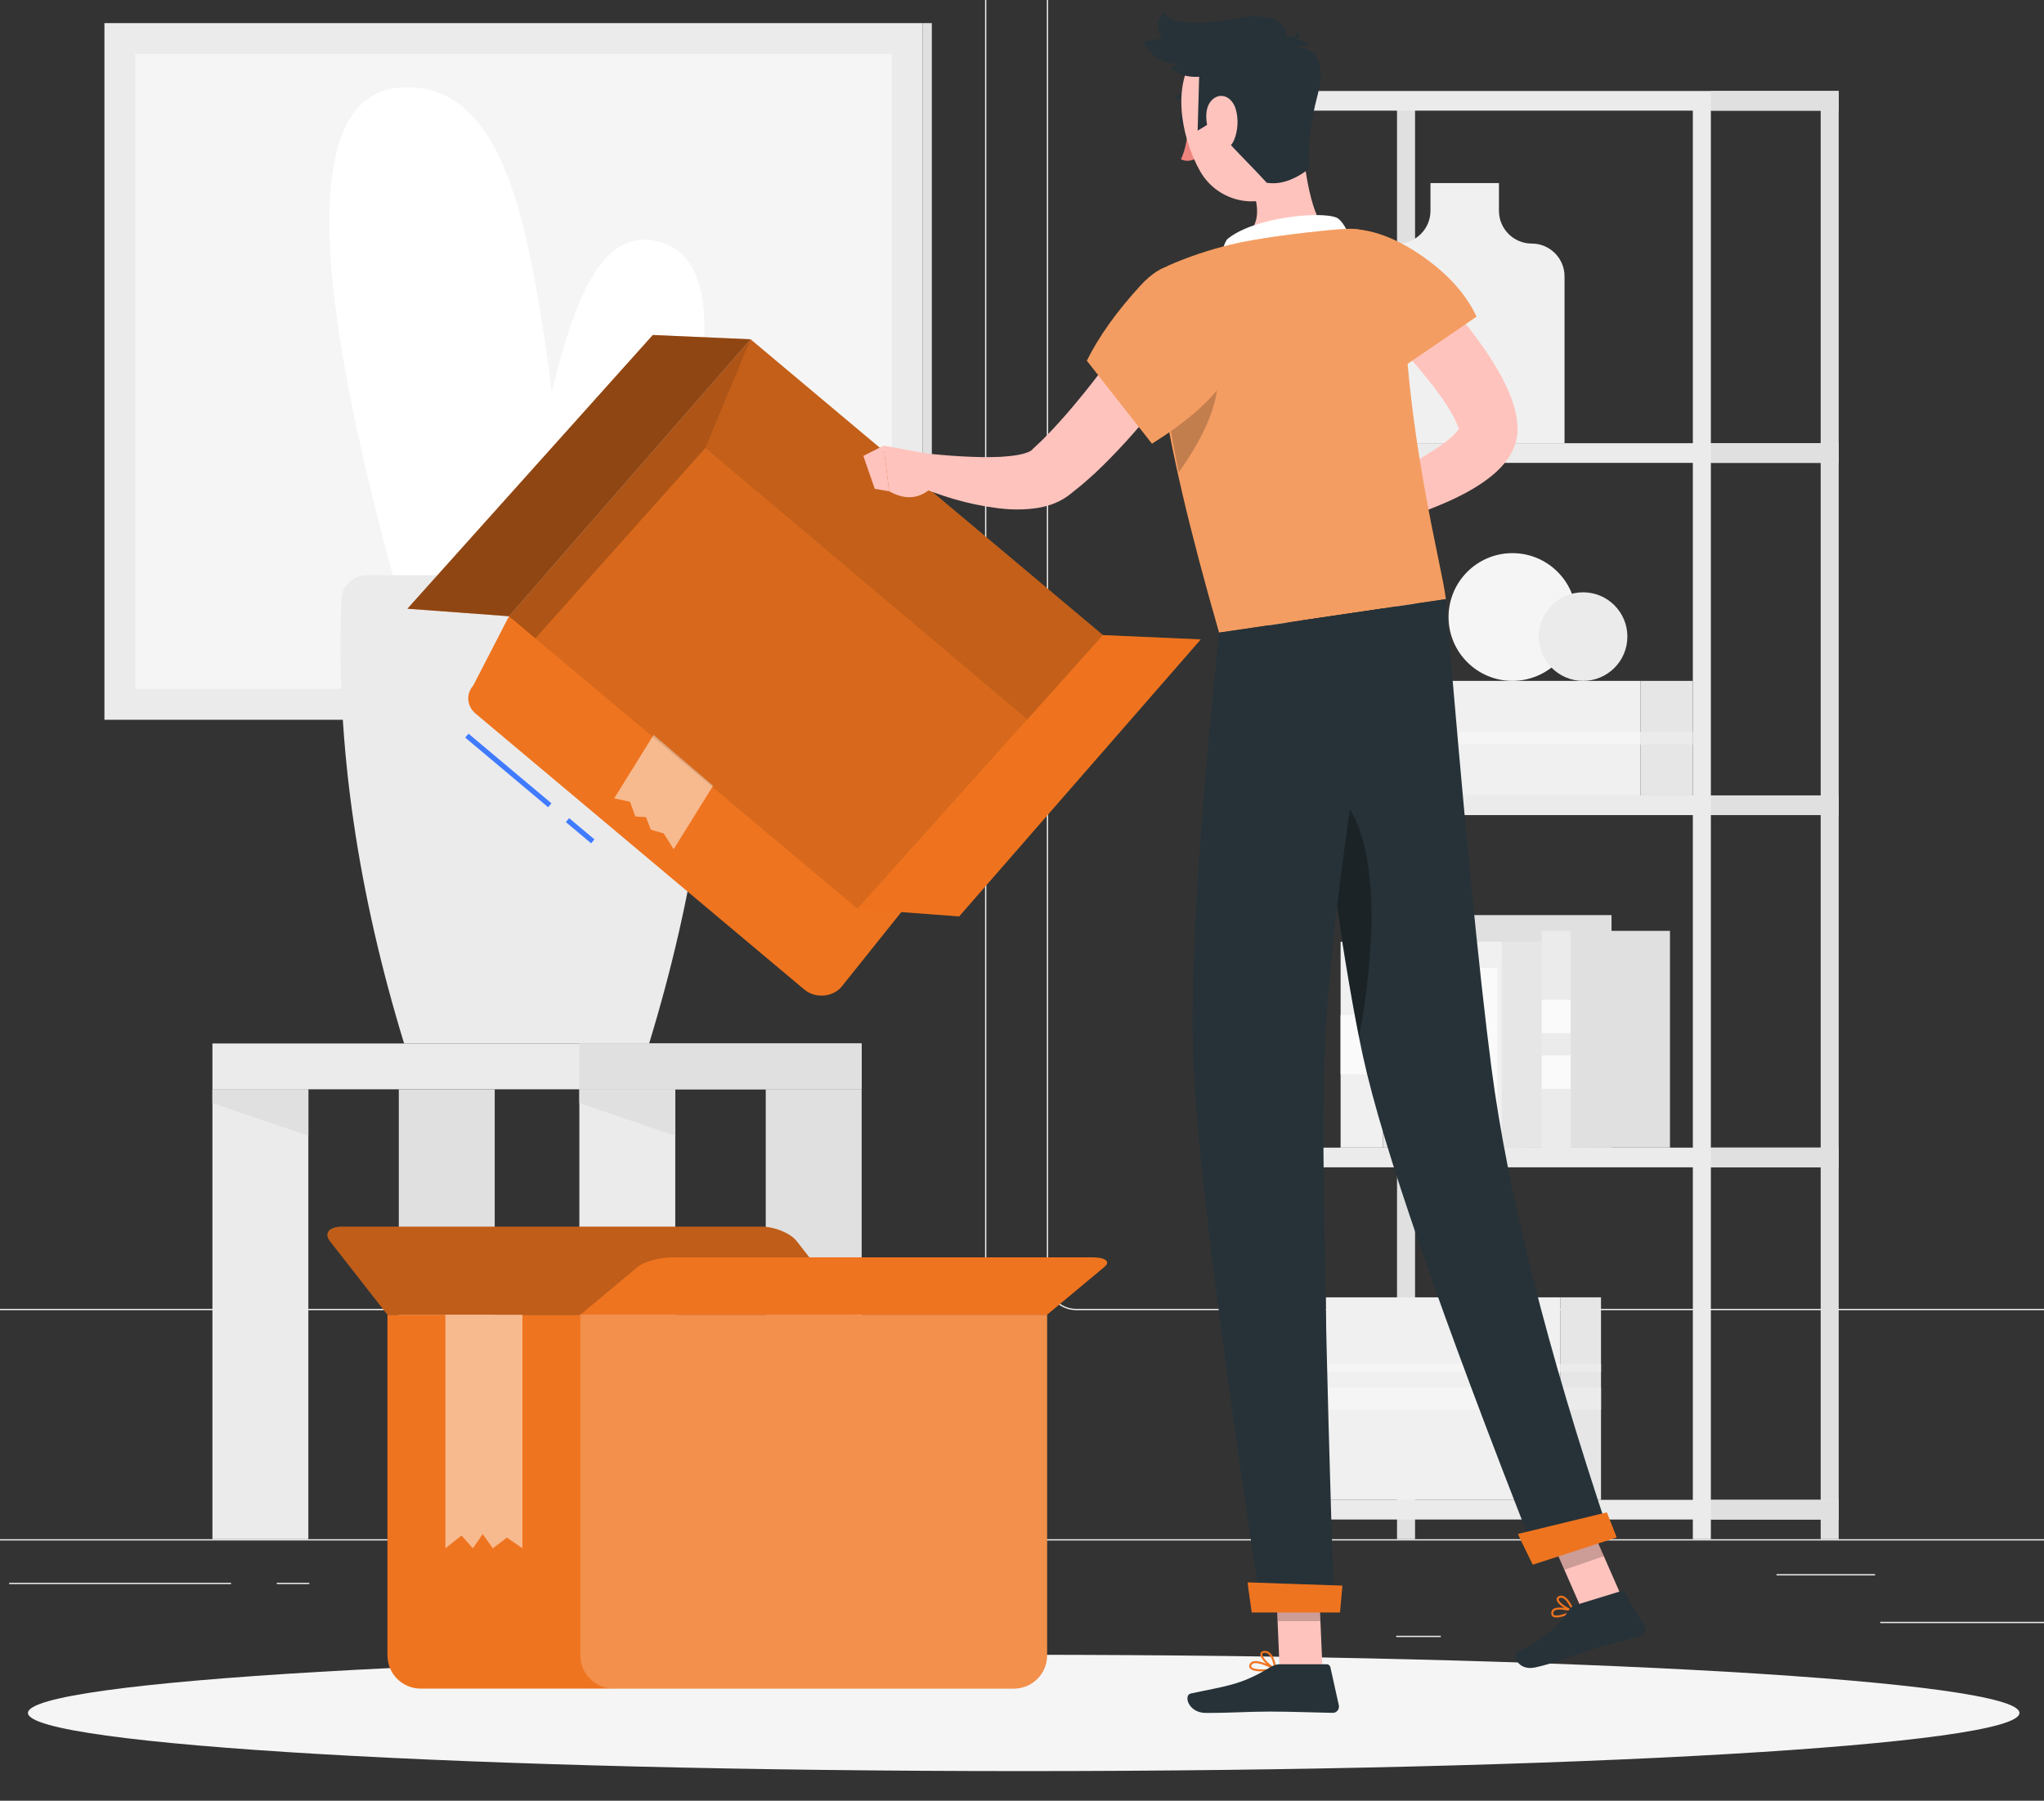 <svg version="1.2" baseProfile="tiny-ps" xmlns="http://www.w3.org/2000/svg" viewBox="0 0 1194 1052" width="1194" height="1052">
	<rect x="0" y="0" width="1194" height="1052" fill="#333333" stroke="none"/>
	<title>3369472-ai</title>
	<style>
		tspan { white-space:pre }
		.s0 { fill: #ebebeb } 
		.s1 { fill: #e0e0e0 } 
		.s2 { fill: #f5f5f5 } 
		.s3 { fill: #ffffff } 
		.s4 { fill: #f0f0f0 } 
		.s5 { fill: #e6e6e6 } 
		.s6 { fill: #fafafa } 
		.s7 { fill: #ef741f } 
		.s8 { opacity: .2;fill: #000000 } 
		.s9 { opacity: .2;fill: #ffffff } 
		.s10 { opacity: .5;fill: #ffffff } 
		.s11 { fill: #ef741f;stroke: #407bff;stroke-width: 3 } 
		.s12 { opacity: .1;fill: #000000 } 
		.s13 { opacity: .3;fill: #ef741f } 
		.s14 { opacity: .4;fill: #000000 } 
		.s15 { fill: #263238 } 
		.s16 { fill: #ed847e } 
		.s17 { fill: #ffc3bd } 
		.s18 { opacity: .3;fill: #000000 } 
	</style>
	<g id="Background Complete">
		<g id="&lt;Group&gt;">
			<path id="&lt;Path&gt;" class="s0" d="m1348 899.95h-1500v-0.75h1500v0.75z" />
			<path id="&lt;Path&gt;" class="s0" d="m1098.34 947.48h99.37v0.75h-99.37v-0.75z" />
			<path id="&lt;Path&gt;" class="s0" d="m815.58 955.62h26.08v0.75h-26.08v-0.75z" />
			<path id="&lt;Path&gt;" class="s0" d="m1037.76 919.62h57.58v0.75h-57.58v-0.75z" />
			<path id="&lt;Path&gt;" class="s0" d="m5.38 924.67h129.58v0.75h-129.58v-0.75z" />
			<path id="&lt;Path&gt;" class="s0" d="m161.67 924.67h19v0.75h-19v-0.75z" />
			<path id="&lt;Path&gt;" class="s0" d="m242.41 937.33h281.03v0.75h-281.03v-0.75z" />
			<path id="&lt;Compound Path&gt;" fill-rule="evenodd" class="s0" d="m559.04 765.4h-579.3c-9.44 0-17.12-7.68-17.12-17.12v-814.29c0-9.44 7.68-17.12 17.12-17.12h579.3c9.44 0 17.12 7.68 17.12 17.12v814.29c0 9.44-7.68 17.12-17.12 17.12zm-579.3-847.79c-9.03 0-16.37 7.34-16.37 16.37v814.29c0 9.03 7.34 16.37 16.37 16.37h579.3c9.03 0 16.37-7.34 16.37-16.37v-814.29c0-9.03-7.34-16.37-16.37-16.37h-579.3z" />
			<path id="&lt;Compound Path&gt;" fill-rule="evenodd" class="s0" d="m1207.93 765.4h-579.3c-9.44 0-17.12-7.68-17.12-17.12v-814.29c0-9.44 7.68-17.12 17.12-17.12h579.3c9.44 0 17.12 7.68 17.12 17.12v814.29c0 9.44-7.68 17.12-17.12 17.12zm-579.3-847.79c-9.03 0-16.37 7.34-16.37 16.37v814.29c0 9.03 7.34 16.37 16.37 16.37h579.3c9.03 0 16.37-7.34 16.37-16.37v-814.29c0-9.03-7.34-16.37-16.37-16.37h-579.3z" />
		</g>
		<g id="&lt;Group&gt;">
			<g id="&lt;Group&gt;">
				<path id="&lt;Path&gt;" class="s0" d="m503.34 636.37h-379.25v-26.77h379.25v26.77z" />
				<path id="&lt;Path&gt;" class="s1" d="m503.34 636.37h-164.91v-26.77h164.91v26.77z" />
				<path id="&lt;Path&gt;" class="s0" d="m180.12 899.2h-56.03v-262.82h56.03v262.82z" />
				<path id="&lt;Path&gt;" class="s1" d="m180.12 663.5l-56.03-19.08v-8.04h56.03v27.13z" />
				<path id="&lt;Path&gt;" class="s1" d="m503.34 899.2h-56.03v-262.82h56.03v262.82z" />
				<path id="&lt;Path&gt;" class="s0" d="m394.46 899.2h-56.03v-262.82h56.03v262.82z" />
				<path id="&lt;Path&gt;" class="s1" d="m394.46 663.5l-56.03-19.08v-8.04h56.03v27.13z" />
				<path id="&lt;Path&gt;" class="s1" d="m288.99 899.2h-56.03v-262.82h56.03v262.82z" />
			</g>
			<g id="&lt;Group&gt;">
				<path id="&lt;Path&gt;" class="s0" d="m539 420.5h-478v-407h478v407z" />
				<path id="&lt;Path&gt;" class="s1" d="m539 13.5h5.33v407h-5.33v-407z" />
				<path id="&lt;Path&gt;" class="s2" d="m79 402.5v-371h442v371h-442z" />
			</g>
			<g id="&lt;Group&gt;">
				<path id="&lt;Path&gt;" class="s3" d="m294.66 346.17c26.93-90.08 34.5-222.74 91.94-204.43c38.29 12.21 32.36 83.74-17.81 214.6l-74.13-10.16z" />
				<path id="&lt;Path&gt;" class="s3" d="m235.12 356.33c-56.92-200.89-56.92-302.67 0-305.31c85.38-3.97 78.46 169.2 105.94 299.64l-105.94 5.67z" />
				<g id="&lt;Group&gt;">
					<path id="&lt;Path&gt;" class="s0" d="m415.73 349.84c3.8 86.1-10.3 173.86-36.55 259.77h-143.13c-26.25-85.91-40.35-173.67-36.55-259.77c0.34-7.71 6.65-13.81 14.96-13.81h186.9c7.72 0 14.02 6.1 14.36 13.81z" />
				</g>
			</g>
			<g id="&lt;Group&gt;">
				<g id="&lt;Group&gt;">
					<g id="&lt;Group&gt;">
						<path id="&lt;Path&gt;" class="s1" d="m826.6 899.2h-10.53v-840.3h10.53v840.3z" />
						<path id="&lt;Path&gt;" class="s1" d="m1074.08 899.2h-10.53v-840.3h10.53v840.3z" />
						<path id="&lt;Path&gt;" class="s0" d="m751.93 899.2h-10.53v-840.3h10.53v840.3z" />
						<path id="&lt;Path&gt;" class="s0" d="m999.4 899.2h-10.53v-840.3h10.53v840.3z" />
						<path id="&lt;Path&gt;" class="s0" d="m1074.08 64.64h-332.68v-11.49h332.68v11.49z" />
						<path id="&lt;Path&gt;" class="s0" d="m1074.08 270.41h-332.68v-11.49h332.68v11.49z" />
						<path id="&lt;Path&gt;" class="s0" d="m1074.08 476.18h-332.68v-11.49h332.68v11.49z" />
						<path id="&lt;Path&gt;" class="s0" d="m1074.08 681.95h-332.68v-11.49h332.68v11.49z" />
						<path id="&lt;Path&gt;" class="s0" d="m1074.08 887.71h-332.68v-11.49h332.68v11.49z" />
						<path id="&lt;Path&gt;" class="s1" d="m1074.08 64.64h-74.67v-11.49h74.67v11.49z" />
						<path id="&lt;Path&gt;" class="s1" d="m1074.08 270.4h-74.67v-11.49h74.67v11.49z" />
						<path id="&lt;Path&gt;" class="s1" d="m1074.08 476.17h-74.67v-11.49h74.67v11.49z" />
						<path id="&lt;Path&gt;" class="s1" d="m1074.08 681.94h-74.67v-11.49h74.67v11.49z" />
						<path id="&lt;Path&gt;" class="s1" d="m1074.08 887.71h-74.67v-11.49h74.67v11.49z" />
					</g>
				</g>
				<path id="&lt;Path&gt;" class="s4" d="m894.76 142.29h0c10.58 0 19.16 8.58 19.16 19.16v97.47h-116.63v-97.47c0-10.58 8.58-19.16 19.16-19.16c10.58 0 19.16-8.58 19.16-19.16v-16.19h40v16.19c0 10.58 8.58 19.16 19.16 19.16z" />
				<g id="&lt;Group&gt;">
					<path id="&lt;Path&gt;" class="s4" d="m958.36 464.69h-175.26v-66.92h175.26v66.92z" />
					<path id="&lt;Path&gt;" class="s5" d="m958.36 397.77h30.51v66.92h-30.51v-66.92z" />
					<path id="&lt;Path&gt;" class="s0" d="m958.36 427.54h30.51v7.37h-30.51v-7.37z" />
					<path id="&lt;Path&gt;" class="s2" d="m958.36 434.91h-175.26v-7.37h175.26v7.37z" />
				</g>
				<g id="&lt;Group&gt;">
					<path id="&lt;Path&gt;" class="s4" d="m911.4 876.23h-136.89v-118.32h136.89v118.32z" />
					<path id="&lt;Path&gt;" class="s5" d="m911.4 757.91h23.83v118.32h-23.83v-118.32z" />
					<path id="&lt;Path&gt;" class="s0" d="m911.4 810.55h23.83v13.04h-23.83v-13.04z" />
					<path id="&lt;Path&gt;" class="s2" d="m911.4 823.59h-136.89v-13.04h136.89v13.04z" />
					<path id="&lt;Path&gt;" class="s0" d="m911.4 796.75h23.83v4.66h-23.83v-4.66z" />
					<path id="&lt;Path&gt;" class="s2" d="m911.4 801.4h-136.89v-4.66h136.89v4.66z" />
				</g>
				<g id="&lt;Group&gt;">
					<g id="&lt;Group&gt;">
						<path id="&lt;Path&gt;" class="s4" d="m807.9 670.45h-24.79v-120.29h24.79v120.29z" />
						<path id="&lt;Path&gt;" class="s6" d="m807.9 627.59h-24.79v-34.57h24.79v34.57z" />
						<path id="&lt;Path&gt;" class="s5" d="m807.9 550.16h84.3v120.29h-84.3v-120.29z" />
					</g>
					<g id="&lt;Group&gt;">
						<path id="&lt;Path&gt;" class="s0" d="m846.17 670.45h-28v-135.85h28v135.85z" />
						<path id="&lt;Path&gt;" class="s6" d="m846.17 598.7h-28v-20.92h28v20.92z" />
						<path id="&lt;Path&gt;" class="s6" d="m846.17 633.63h-28v-20.92h28v20.92z" />
						<path id="&lt;Path&gt;" class="s1" d="m846.17 534.6h95.2v135.85h-95.2v-135.85z" />
					</g>
					<g id="&lt;Group&gt;">
						<path id="&lt;Path&gt;" class="s4" d="m877.32 670.45h-15.08v-120.29h15.08v120.29z" />
						<path id="&lt;Path&gt;" class="s6" d="m874.73 655.21h-9.89v-89.81h9.89v89.81z" />
						<path id="&lt;Path&gt;" class="s5" d="m877.32 550.16h51.26v120.29h-51.26v-120.29z" />
					</g>
					<g id="&lt;Group&gt;">
						<path id="&lt;Path&gt;" class="s0" d="m917.62 670.45h-17.03v-126.64h17.03v126.64z" />
						<path id="&lt;Path&gt;" class="s6" d="m917.62 603.56h-17.03v-19.5h17.03v19.5z" />
						<path id="&lt;Path&gt;" class="s6" d="m917.62 636.12h-17.03v-19.5h17.03v19.5z" />
						<path id="&lt;Path&gt;" class="s1" d="m917.62 543.81h57.89v126.64h-57.89v-126.64z" />
					</g>
				</g>
				<path id="&lt;Path&gt;" class="s2" d="m883.48 397.77c-20.6 0-37.31-16.7-37.31-37.31c0-20.6 16.7-37.31 37.31-37.31c20.6 0 37.31 16.7 37.31 37.31c0 20.6-16.7 37.31-37.31 37.31z" />
				<path id="&lt;Path&gt;" class="s0" d="m924.76 397.77c-14.29 0-25.87-11.58-25.87-25.87c0-14.29 11.58-25.87 25.87-25.87c14.29 0 25.87 11.58 25.87 25.87c0 14.29-11.58 25.87-25.87 25.87z" />
			</g>
		</g>
	</g>
	<g id="Shadow">
		<path id="&lt;Path&gt; 356 " class="s2" d="m1179.67 1000.71c0 18.76-260.42 33.97-581.67 33.97c-321.25 0-581.67-15.21-581.67-33.97c0-18.76 260.42-33.97 581.67-33.97c321.25 0 581.67 15.21 581.67 33.97z" />
	</g>
	<g id="Box">
		<g id="&lt;Group&gt;">
			<path id="&lt;Path&gt;" class="s7" d="m611.66 967.08c0 10.72-8.69 19.41-19.41 19.41h-346.51c-10.72 0-19.41-8.69-19.41-19.41v-199.01h385.33v199.01z" />
			<g id="&lt;Group&gt;">
				<path id="&lt;Path&gt;" class="s7" d="m192.78 725.15c-3.68-4.71-0.51-8.52 7.07-8.52h245.18c7.59 0 16.72 3.82 20.39 8.52l33.55 42.92h-272.65l-33.55-42.92z" />
				<path id="&lt;Path&gt;" class="s8" d="m192.78 725.15c-3.68-4.71-0.51-8.52 7.07-8.52h245.18c7.59 0 16.72 3.82 20.39 8.52l33.55 42.92h-272.65l-33.55-42.92z" />
			</g>
			<path id="&lt;Path&gt;" class="s7" d="m611.66 768.07h-272.65l33.55-27.98c3.68-3.07 12.81-5.55 20.39-5.55h245.18c7.59 0 10.75 2.49 7.07 5.55l-33.55 27.98z" />
			<path id="&lt;Path&gt;" class="s9" d="m611.66 967.08c0 10.72-8.69 19.41-19.41 19.41h-233.83c-10.72 0-19.41-8.69-19.41-19.41v-199.01h272.65v199.01z" />
			<path id="&lt;Path&gt;" class="s10" d="m305.17 768.07v136.44l-9.05-6.23l-8.24 6.23l-5.89-8.28l-5.77 8.28l-6.63-7.44l-9.42 7.44v-136.44h45z" />
		</g>
	</g>
	<g id="Character">
		<g id="&lt;Group&gt;">
			<g id="&lt;Group&gt;">
				<path id="&lt;Path&gt;" class="s11" d="m321.17 470.44l-48.46-40.68" />
				<path id="&lt;Path&gt;" class="s11" d="m346.28 491.52l-14.78-12.41" />
				<path id="&lt;Path&gt;" class="s7" d="m469.91 578.16l-192.04-161.23c-5.2-4.37-5.81-11.42-1.42-16.46l20.89-40.47l141.11-161.79l212.82 178.66l-159.83 199.78c-5.23 6-15.32 6.7-21.51 1.5z" />
				<path id="&lt;Path&gt;" class="s10" d="m416.54 459.03l-23.01 37.06l-5.81-9.19l-7.54-2.21l-2.84-7.33l-6.17-0.36l-3.14-8.6l-9.25-1.99l23.01-37.06l34.74 29.68z" />
				<path id="&lt;Path&gt;" class="s12" d="m644.3 371.04l-143.35 159.91l-203.62-170.94l141.11-161.79l205.86 172.82z" />
				<g id="&lt;Group&gt;">
					<path id="&lt;Path&gt;" class="s7" d="m701.41 373.55l-141.11 161.79l-59.35-4.39l143.35-159.91l57.11 2.51z" />
					<path id="&lt;Path&gt;" class="s13" d="m701.41 373.55l-141.11 161.79l-59.35-4.39l143.35-159.91l57.11 2.51z" />
				</g>
				<g id="&lt;Group&gt;">
					<path id="&lt;Path&gt;" class="s7" d="m438.44 198.22l-141.11 161.79l-59.35-4.39l143.35-159.91l57.11 2.51z" />
					<path id="&lt;Path&gt;" class="s14" d="m438.44 198.22l-141.11 161.79l-59.35-4.39l143.35-159.91l57.11 2.51z" />
				</g>
				<path id="&lt;Path&gt;" class="s12" d="m412.08 261.7l26.37-63.47l205.86 172.82l-44.14 49.24l-188.08-158.59z" />
				<path id="&lt;Path&gt;" class="s8" d="m297.33 360.01l141.11-161.79l-26.37 63.47l-99.35 111.24l-15.39-12.92z" />
			</g>
			<g id="&lt;Group&gt;">
				<path id="&lt;Path&gt;" class="s15" d="m694.04 70.02c0.57 1.94 0 3.81-1.26 4.18c-1.27 0.37-2.75-0.9-3.32-2.83c-0.57-1.94 0-3.81 1.26-4.18c1.27-0.37 2.75 0.9 3.32 2.83z" />
				<path id="&lt;Path&gt;" class="s16" d="m699.6 92.08c-3.6 2.11-6.85 2.44-9.76 0.98c2.18-4.54 3.64-10.97 4.39-19.28l5.37 18.3z" />
				<path id="&lt;Path&gt;" class="s15" d="m697.03 57.26c-4.93-1.74-8.38 0.78-8.52 0.89c-0.51 0.39-1.26 0.3-1.66-0.22c-0.4-0.52-0.3-1.26 0.22-1.66c0.19-0.14 4.56-3.42 10.75-1.24c0.62 0.22 0.94 0.89 0.73 1.51c-0.1 0.29-0.31 0.52-0.56 0.65c-0.28 0.15-0.62 0.18-0.95 0.07z" />
				<path id="&lt;Path&gt;" class="s17" d="m760.72 82.85c1.31 15.9 5.25 45.08 14.65 51.72c-1.49 12.74-13.46 20.76-35.89 24.07c-24.67 3.64-31.47-1.61-20.4-15.76c19.48-7.81 16.75-22.71 11.15-36.27l14.3-16.39c5.37-6.15 15.52-15.51 16.19-7.38z" />
				<path id="&lt;Path&gt;" class="s3" d="m715.56 153.96c-2.06-4.87-1.67-9.56 1.17-14.07c14.86-12.78 54.38-16.79 64.05-12.73c3.63 1.52 9.7 12.44 6.69 15.16l-71.9 11.64z" />
				<path id="&lt;Compound Path&gt;" fill-rule="evenodd" class="s7" d="m913.27 944.22c-2.46 0.75-4.95 1.11-6.24 0.18c-0.54-0.39-1.12-1.17-0.8-2.7c0.17-0.8 0.63-1.43 1.37-1.87c3.23-1.89 11.24 0.61 11.58 0.71c0.22 0.07 0.38 0.27 0.41 0.5c0.03 0.23-0.09 0.46-0.29 0.58c-1.14 0.67-3.57 1.83-6.03 2.59zm-4.4-3.64c-0.25 0.08-0.48 0.17-0.67 0.29c-0.45 0.26-0.71 0.62-0.81 1.08c-0.23 1.09 0.2 1.39 0.34 1.49c1.44 1.03 6.33-0.45 9.72-2.15c-2.45-0.64-6.39-1.38-8.57-0.72z" />
				<path id="&lt;Compound Path&gt;" fill-rule="evenodd" class="s7" d="m919.18 941.69c-0.09 0.03-0.19 0.03-0.29 0.01c-2.89-0.59-9.28-4.36-9.6-7.18c-0.06-0.51 0.04-1.46 1.35-2.04c0.85-0.38 1.73-0.38 2.64-0.01c3.48 1.42 6.17 8.15 6.28 8.43c0.08 0.2 0.04 0.43-0.1 0.6c-0.08 0.09-0.17 0.15-0.28 0.19zm-7.8-8.22c-0.08 0.03-0.17 0.06-0.25 0.09c-0.71 0.32-0.67 0.67-0.65 0.83c0.18 1.67 4.45 4.69 7.48 5.81c-0.9-1.93-2.9-5.72-5.13-6.63c-0.51-0.21-0.99-0.24-1.45-0.1z" />
				<path id="&lt;Compound Path&gt;" fill-rule="evenodd" class="s7" d="m737.45 976.45c-3.21 0-6.31-0.44-7.35-1.89c-0.36-0.5-0.65-1.36 0.05-2.59c0.39-0.69 1.02-1.15 1.88-1.39c4.16-1.13 12.91 3.85 13.28 4.06c0.21 0.12 0.33 0.37 0.29 0.61c-0.04 0.24-0.23 0.44-0.47 0.49c-1.6 0.32-4.68 0.7-7.68 0.7zm-3.97-4.85c-0.42 0-0.8 0.04-1.15 0.14c-0.55 0.15-0.93 0.42-1.16 0.83c-0.42 0.74-0.27 1.1-0.11 1.31c1.16 1.62 7.49 1.66 12.14 1c-2.32-1.19-6.8-3.27-9.72-3.27z" />
				<path id="&lt;Compound Path&gt;" fill-rule="evenodd" class="s7" d="m745.01 975.75c-0.08 0-0.16-0.02-0.24-0.05c-3.02-1.36-9-6.77-8.55-9.6c0.11-0.66 0.58-1.49 2.21-1.66c1.22-0.12 2.32 0.22 3.29 1.02c3.18 2.61 3.86 9.36 3.89 9.64c0.02 0.21-0.07 0.42-0.24 0.54c-0.1 0.07-0.22 0.11-0.35 0.11zm-6.11-10.15c-0.12 0-0.24 0.01-0.36 0.02c-1.07 0.11-1.13 0.53-1.16 0.67c-0.27 1.7 3.79 5.95 6.87 7.8c-0.32-1.97-1.21-6-3.3-7.72c-0.63-0.52-1.31-0.77-2.06-0.77z" />
				<path id="&lt;Path&gt;" class="s17" d="m772.53 975.16h-25.03l-2.49-57.96h25.03l2.49 57.96z" />
				<path id="&lt;Path&gt;" class="s17" d="m948.48 935.59l-23.06 7.95l-23.94-54.64l23.06-7.95l23.94 54.64z" />
				<path id="&lt;Path&gt;" class="s15" d="m919.94 937.81l26.88-8.24c0.98-0.3 2.03 0.12 2.54 1.01l11.25 19.82c1.17 2.06 0.07 4.67-2.2 5.33c-9.43 2.72-14.16 3.56-25.98 7.19c-7.27 2.23-25.62 9.19-35.92 11.26c-10.07 2.03-13.69-7.84-9.66-9.61c18.07-7.94 25.39-16.97 29.66-24.09c0.77-1.28 2-2.22 3.43-2.66z" />
				<path id="&lt;Path&gt;" class="s15" d="m747.67 972.26l27.33 0c1.02 0 1.91 0.71 2.13 1.71l4.94 22.24c0.51 2.31-1.24 4.49-3.6 4.45c-9.86-0.17-24.1-0.75-36.5-0.75c-14.49 0-20.6 0.79-37.59 0.79c-10.27 0-13.13-10.39-8.82-11.33c19.58-4.28 29.16-4.74 46.08-15.17c1.84-1.13 3.87-1.95 6.03-1.95z" />
				<g id="&lt;Group&gt;">
					<g id="&lt;Group&gt;">
						<path id="&lt;Path&gt;" class="s17" d="m820.42 150.53c7.28 6.69 13.59 13.38 20.12 20.36c6.38 7.02 12.61 14.23 18.49 21.93c5.93 7.66 11.56 15.7 16.67 24.74c2.55 4.55 4.99 9.32 7.03 14.82c0.51 1.39 1.02 2.74 1.45 4.29c0.45 1.49 0.89 2.98 1.23 4.69l0.51 2.48l0.35 2.76c0.22 1.33 0.43 4.98 0.01 7.65c-0.78 5.63-2.98 9.97-5.16 13.31c-2.22 3.32-4.6 5.8-6.91 7.96c-4.64 4.27-9.19 7.28-13.7 9.99c-9.02 5.31-17.97 9.11-26.94 12.56c-17.99 6.76-35.92 11.47-54.53 14.99l-5.25-18.04c16.29-7.06 32.78-14.66 48.1-22.82c7.63-4.09 15.04-8.49 21.32-13.13c3.11-2.29 5.95-4.73 7.78-6.88c0.92-1.05 1.54-2.05 1.78-2.57c0.22-0.51-0.09-0.45-0.33 0.63c-0.2 2.01-0.15 0.45-0.65-0.63c-0.13-0.52-0.42-1.2-0.69-1.87c-0.22-0.64-0.61-1.39-0.94-2.12c-1.42-2.94-3.3-6.23-5.42-9.51c-4.31-6.59-9.53-13.27-15-19.83c-5.52-6.55-11.33-13.05-17.3-19.45c-5.86-6.41-12.25-12.82-18.12-18.77l26.1-27.53z" />
					</g>
					<path id="&lt;Path&gt;" class="s17" d="m789.06 306.7c-2.04 7.9-7.72 13.78-17.03 17.63l-15.18-24.96l23.76-7.14l8.46 14.48z" />
					<path id="&lt;Path&gt;" class="s17" d="m756.84 299.36l15.18 24.96l-15.27 4.46l-9.29-20.59l9.38-8.83z" />
					<g id="&lt;Group&gt;">
						<g id="&lt;Group&gt;">
							<path id="&lt;Path&gt;" class="s7" d="m826.42 146.74c17.35 11.14 29.37 23.89 36.07 38.24l-48.88 33.45c-33.85-24.78-50.02-45.15-48.52-61.12c2.81-29.82 33.36-28.52 61.33-10.57z" />
						</g>
						<g id="&lt;Group&gt;" style="opacity: .3">
							<path id="&lt;Path&gt;" class="s3" d="m826.42 146.74c17.35 11.14 29.37 23.89 36.07 38.24l-48.88 33.45c-33.85-24.78-50.02-45.15-48.52-61.12c2.81-29.82 33.36-28.52 61.33-10.57z" />
						</g>
					</g>
				</g>
				<g id="&lt;Group&gt;">
					<g id="&lt;Group&gt;">
						<path id="&lt;Path&gt;" class="s7" d="m719.08 142.88c14.67-3.55 39.25-6.63 56.29-8.32c3.91-0.39 7.87-0.66 11.73-0.86c17.7-0.9 32.58 13.19 32.72 30.91c0.73 87.29 22.88 167.1 24.75 185.41l-132.42 19.56c-34.73-120.37-44.77-191.77-30.14-214.21c11.81-5.21 24.17-9.37 37.07-12.5z" />
					</g>
					<g id="&lt;Group&gt;" style="opacity: .3">
						<path id="&lt;Path&gt;" class="s3" d="m719.08 142.88c14.67-3.55 39.25-6.63 56.29-8.32c3.91-0.39 7.87-0.66 11.73-0.86c17.7-0.9 32.58 13.19 32.72 30.91c0.73 87.29 22.88 167.1 24.75 185.41l-132.42 19.56c-34.73-120.37-44.77-191.77-30.14-214.21c11.81-5.21 24.17-9.37 37.07-12.5z" />
					</g>
				</g>
				<path id="&lt;Path&gt;" class="s8" d="m678.76 213.39l0.44-0.51l31.16 2.77c4.72 20.1-12.61 47.52-21.75 60.24c-5.32-25.76-8.31-46.26-9.85-62.49z" />
				<g id="&lt;Group&gt;">
					<path id="&lt;Path&gt;" class="s8" d="m770.05 917.22l1.28 29.87h-25.04l-1.28-29.87h25.04z" />
					<path id="&lt;Path&gt;" class="s8" d="m936.91 909.12l-23.07 7.95l-12.35-28.16l23.07-7.95l12.35 28.16z" />
				</g>
				<path id="&lt;Path&gt;" class="s17" d="m757.44 46.96c5.52 24.22 9.98 38.11 1.55 53.84c-12.68 23.67-45.24 21.39-57.89-0.68c-11.38-19.87-18.5-56.14 2.01-72.44c20.2-16.06 48.8-4.94 54.33 19.28z" />
				<path id="&lt;Path&gt;" class="s15" d="m708.81 70.7l-9.21 5.64l0.88-31.5c-6.44 0.44-12-1.17-16.67-4.83c3.33-3.17 55.17-21.33 71.33-18.17c1.11-0.47 2.35-1.75 3.73-3.83c0.42 2.63-0.29 4.44-2.13 5.44c2-0.38 6.93 0.56 8.31 3.48c-2.9-0.61-5.19-0.48-6.88 0.4c12.09 1.81 15.96 11.04 11.63 27.69c-4.78 18.33-6.37 32.78-4.79 43.33c-8.92 6.89-17.27 9.69-25.05 8.42c-12.42-13.67-30.33-30.11-31.17-36.05z" />
				<path id="&lt;Path&gt;" class="s15" d="m691.18 37.5c-14.63 0.12-19.88-7.13-23.63-13.13c10.5-1.13 32.38-7.88 48.62-9c16.25-1.13 34 1.88 28.63 8.87c-3.58 4.67-21.46 9.08-53.63 13.25z" />
				<path id="&lt;Path&gt;" class="s15" d="m694.4 30.99c-11.92-1.66-23.72-12.99-14.72-23.83c3.33 7.98 25.82 7.04 41.76 3.71c20.91-4.38 35.55 2.69 28.11 17c-2.72 5.22-21.1 6.26-55.15 3.12z" />
				<path id="&lt;Path&gt;" class="s17" d="m721.79 63.53c1.9 6.22 1.21 13-0.8 18.01c-3.02 7.54-9.66 6.01-13.12-0.51c-3.11-5.87-5.29-16.87-0.2-22.3c5.02-5.35 11.94-2.31 14.12 4.8z" />
				<path id="&lt;Path&gt;" class="s15" d="m844.57 350.02c10.47 126.65 19.37 218.06 26.71 274.24c9.55 73.13 32.33 163.4 68.32 270.79l-42.11 14.53c-56.14-142.65-89.9-240.13-101.29-292.44c-10.39-47.77-22.75-132.6-37.08-254.5l85.45-12.62z" />
				<path id="&lt;Path&gt;" class="s7" d="m938.66 883.54l5.75 14.65l-49.05 15.92c-5.87-11.94-8.75-17.93-8.62-17.98l51.92-12.6z" />
				<path id="&lt;Path&gt;" class="s18" d="m770.97 456.47c6.72 50.8 15.33 110.87 22.91 149.43c10.96-59.02 13.74-133.27-22.91-149.43z" />
				<path id="&lt;Path&gt;" class="s15" d="m807.37 355.52c-21.24 122.15-32.55 211.55-33.92 268.22c-1.26 51.97 0.71 157.83 5.92 317.58h-42.39c-24.72-162.84-38.03-270.71-39.92-323.64c-1.81-50.88 3.22-133.58 15.1-248.09l95.22-14.06z" />
				<path id="&lt;Path&gt;" class="s7" d="m784.17 926.32l-1.39 15.71h-51.57c-1.72-11.73-2.52-17.6-2.39-17.6l55.36 1.89z" />
				<g id="&lt;Group&gt;">
					<path id="&lt;Path&gt;" class="s17" d="m703.94 197.56c-4.69 7.44-9.43 14.13-14.37 21.02c-4.89 6.84-10.06 13.49-15.32 20.1c-10.64 13.14-21.98 25.85-34.71 37.85c-3.37 2.92-6.47 5.92-10.08 8.72l-2.64 2.12l-1.32 1.06c-0.49 0.39-0.69 0.59-1.69 1.3c-3.33 2.42-6.62 3.92-9.68 5.01c-6.17 2.11-11.53 2.6-16.58 2.83c-5.04 0.21-9.76-0.11-14.32-0.64c-18.2-2.24-34.24-7.32-50.24-14.2l5.17-18.06c15.55 1.55 31.8 2.88 46.28 2.22c3.6-0.21 7.08-0.57 10.18-1.11c3.07-0.54 5.85-1.42 7.32-2.29c0.74-0.4 1.13-0.78 1.03-0.87c-0.17 0.12 0.38-0.38 0.67-0.65l1-0.94l2.01-1.88c2.7-2.4 5.27-5.32 7.9-7.94c5.19-5.59 10.33-11.32 15.25-17.42c5.01-5.97 9.84-12.21 14.62-18.49c4.81-6.28 9.45-12.71 14.15-19.11c4.63-6.38 9.24-13.09 13.55-19.31l31.81 20.67z" />
				</g>
				<g id="&lt;Group&gt;">
					<g id="&lt;Group&gt;">
						<path id="&lt;Path&gt;" class="s7" d="m721.35 189.6c6.73 21.99-9.42 45.18-48.43 69.59l-38.03-48.47c7.03-14.19 17.53-28.88 31.49-44.07c25.87-28.16 47.29-2.15 54.97 22.96z" />
					</g>
					<g id="&lt;Group&gt;" style="opacity: .3">
						<path id="&lt;Path&gt;" class="s3" d="m721.35 189.6c6.73 21.99-9.42 45.18-48.43 69.59l-38.03-48.47c7.03-14.19 17.53-28.88 31.49-44.07c25.87-28.16 47.29-2.15 54.97 22.96z" />
					</g>
				</g>
				<path id="&lt;Path&gt;" class="s17" d="m547.01 281.93c-7.76 9.35-16.97 11.04-27.63 5.07l-3.24-26.66l30.79 5.65l0.09 15.94z" />
				<path id="&lt;Path&gt;" class="s17" d="m516.14 260.34l3.24 26.66l-8.4-1.42l-6.66-19.23l11.82-6.01z" />
			</g>
		</g>
	</g>
</svg>